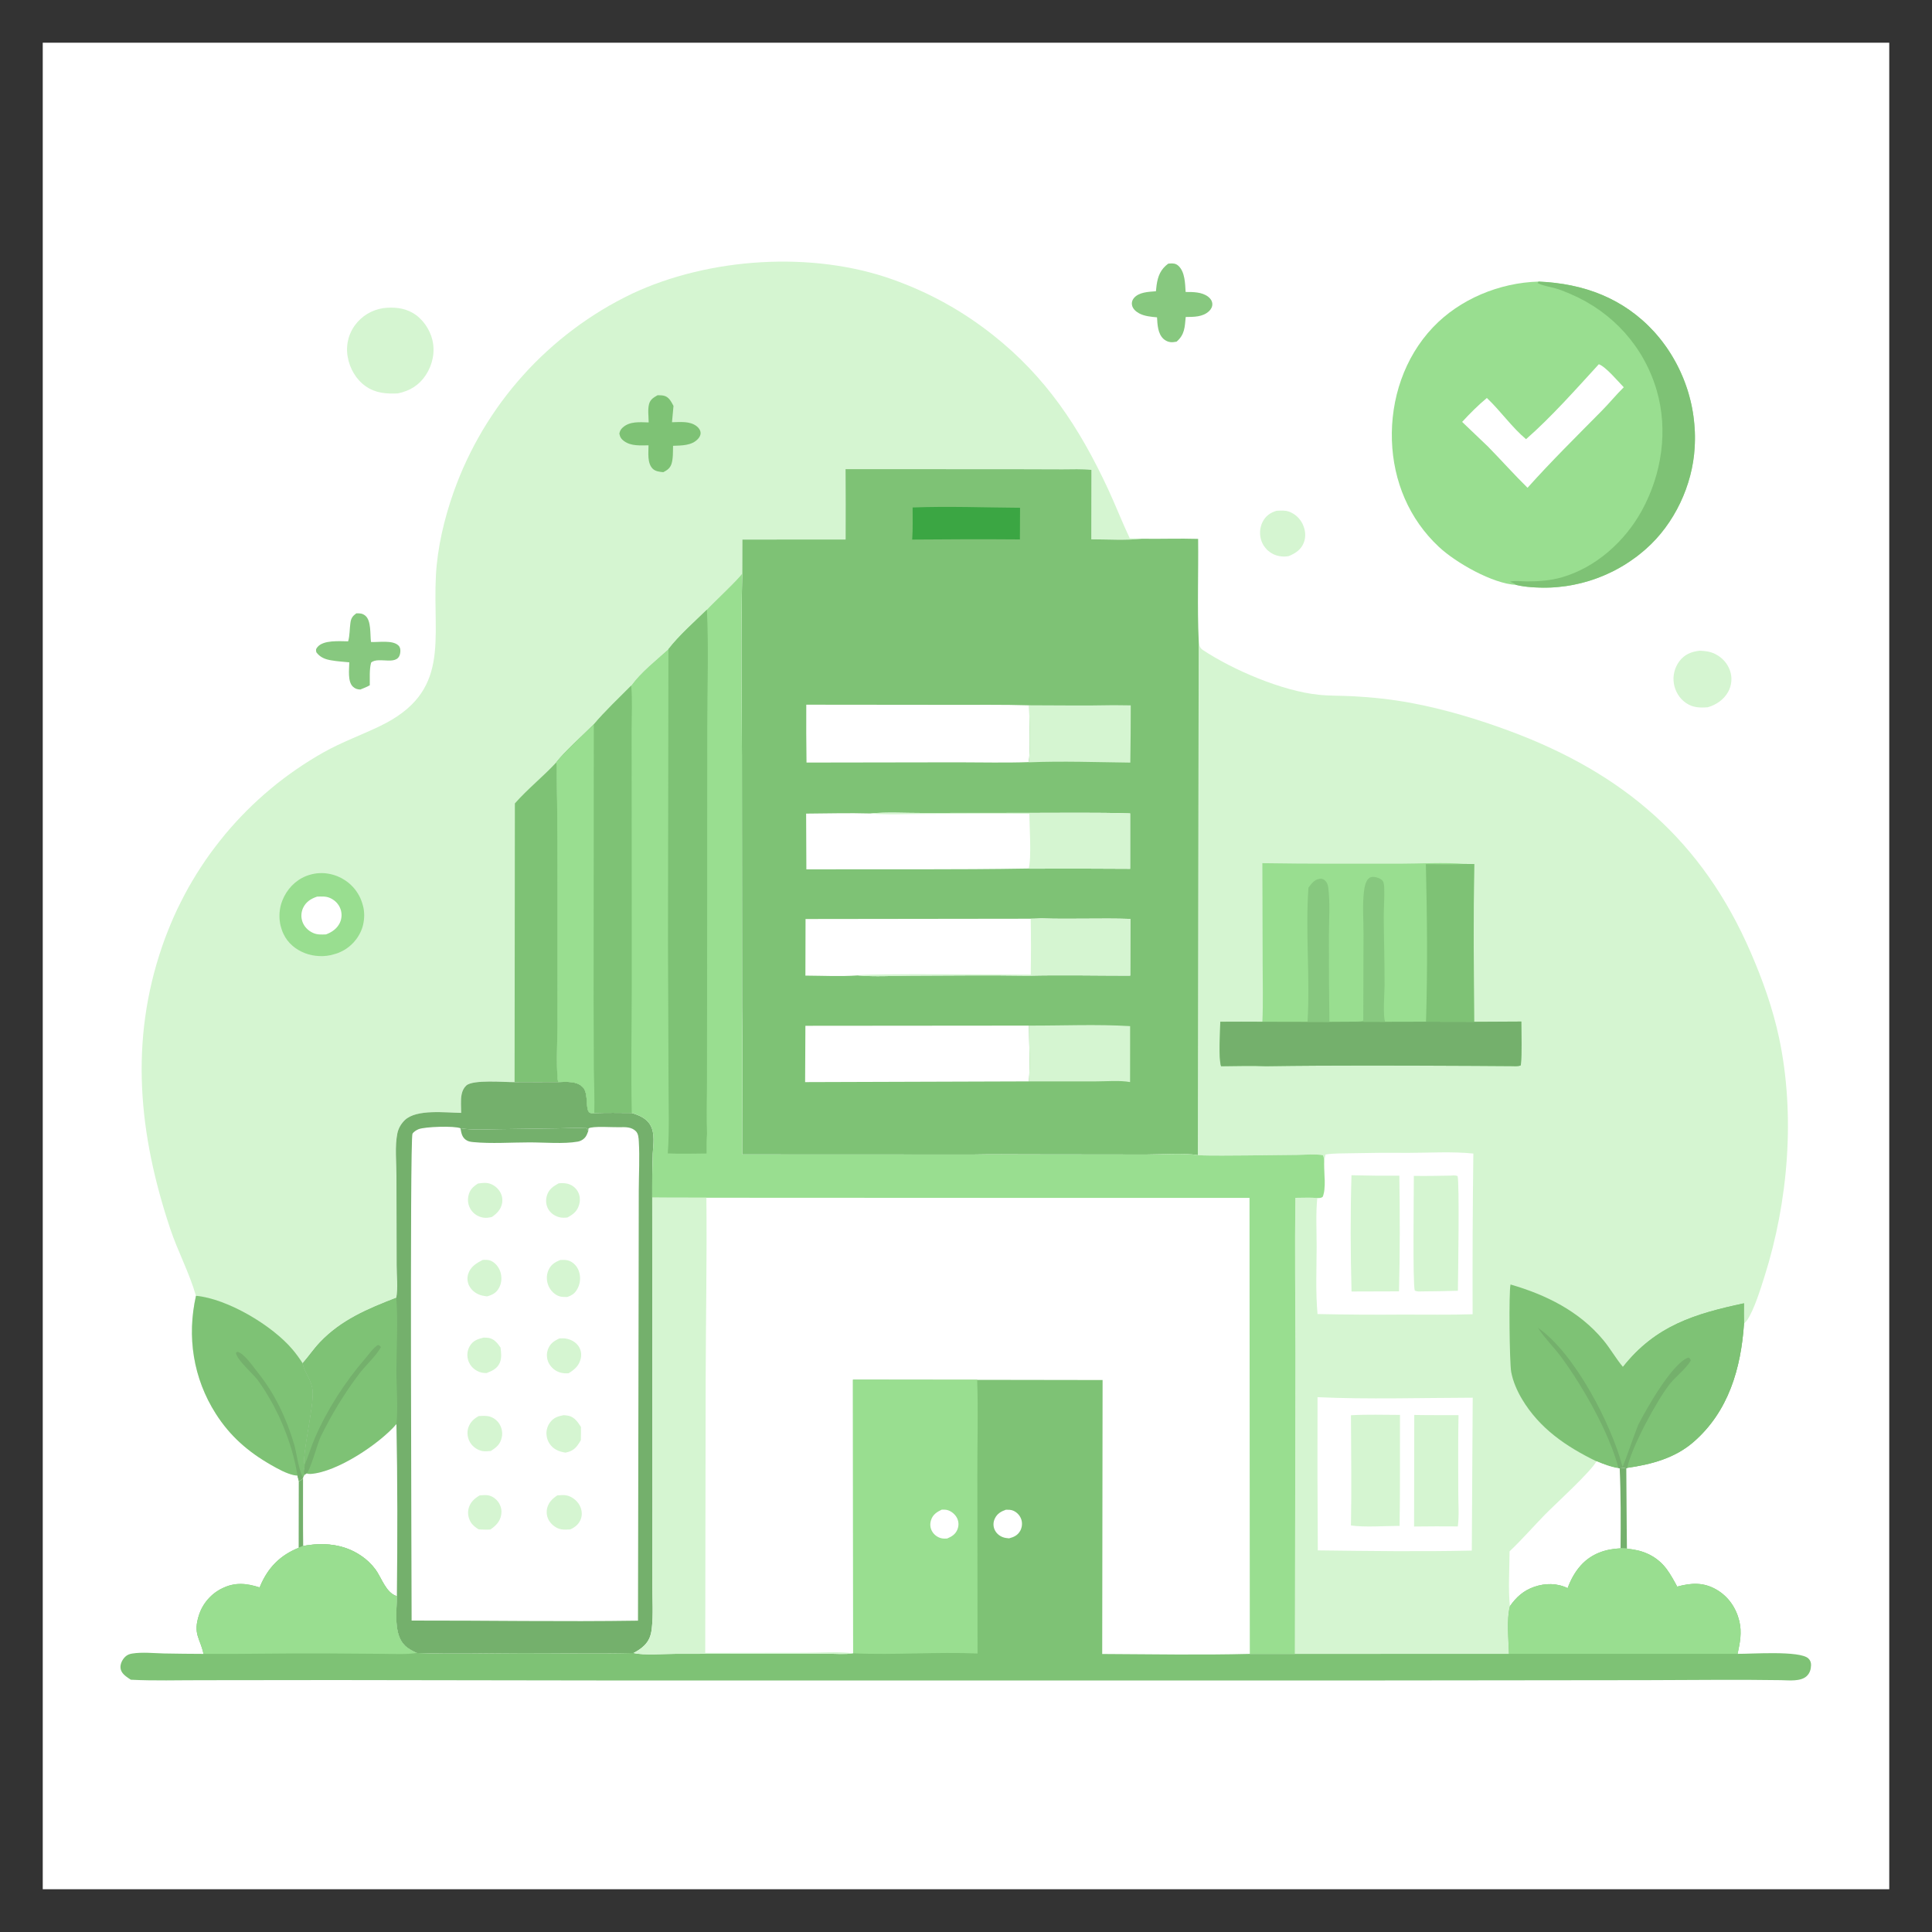 <svg width="40" height="40" viewBox="0 0 40 40" fill="none" xmlns="http://www.w3.org/2000/svg">
<rect x="0" y="0" width="40" height="40" fill="#333333" stroke="none"/>
<g clip-path="url(#clip0_1111_27995)">
<path d="M0.884 0.884H39.115V39.115H0.884V0.884Z" fill="white"/>
<path d="M4.058 26.828C3.92 26.349 3.682 25.911 3.525 25.439C2.874 23.488 2.678 21.565 3.361 19.585C3.379 19.533 3.398 19.48 3.417 19.428C3.436 19.376 3.456 19.324 3.476 19.273C3.497 19.221 3.518 19.169 3.539 19.118C3.561 19.067 3.583 19.016 3.606 18.965C3.628 18.915 3.652 18.864 3.676 18.814C3.7 18.764 3.724 18.714 3.749 18.665C3.774 18.615 3.8 18.566 3.826 18.517C3.852 18.468 3.879 18.419 3.906 18.37C3.933 18.322 3.961 18.274 3.989 18.226C4.017 18.178 4.046 18.131 4.076 18.084C4.105 18.037 4.135 17.99 4.166 17.944C4.196 17.897 4.227 17.851 4.259 17.805C4.29 17.759 4.322 17.714 4.355 17.669C4.387 17.624 4.42 17.579 4.454 17.535C4.488 17.491 4.522 17.447 4.556 17.404C4.591 17.36 4.626 17.317 4.661 17.274C4.697 17.232 4.733 17.189 4.769 17.147C4.806 17.105 4.843 17.064 4.88 17.023C4.918 16.982 4.956 16.941 4.994 16.901C5.032 16.861 5.071 16.821 5.111 16.782C5.15 16.743 5.19 16.704 5.23 16.666C5.27 16.627 5.31 16.589 5.351 16.552C5.392 16.514 5.434 16.477 5.476 16.441C5.518 16.404 5.56 16.368 5.603 16.333C5.645 16.297 5.688 16.262 5.732 16.227C5.775 16.193 5.819 16.159 5.863 16.125C5.908 16.091 5.952 16.058 5.997 16.026C6.042 15.993 6.088 15.961 6.133 15.93C6.179 15.898 6.225 15.867 6.272 15.837C6.318 15.806 6.365 15.776 6.412 15.747C6.459 15.717 6.507 15.688 6.554 15.66C6.602 15.632 6.65 15.604 6.699 15.577C7.075 15.364 7.482 15.219 7.871 15.031C9.342 14.32 8.954 13.259 9.025 11.917C9.055 11.339 9.198 10.737 9.391 10.191C9.411 10.136 9.431 10.08 9.452 10.025C9.473 9.97 9.495 9.915 9.517 9.86C9.54 9.805 9.563 9.751 9.587 9.697C9.61 9.643 9.635 9.589 9.66 9.535C9.685 9.482 9.711 9.429 9.737 9.376C9.764 9.323 9.791 9.27 9.818 9.218C9.846 9.166 9.874 9.114 9.903 9.063C9.932 9.011 9.962 8.96 9.992 8.909C10.022 8.858 10.053 8.808 10.084 8.758C10.116 8.708 10.148 8.658 10.18 8.609C10.213 8.56 10.246 8.511 10.28 8.462C10.314 8.414 10.348 8.366 10.383 8.318C10.418 8.271 10.454 8.224 10.49 8.177C10.527 8.13 10.563 8.084 10.601 8.038C10.638 7.992 10.676 7.947 10.714 7.902C10.752 7.857 10.791 7.813 10.831 7.769C10.87 7.725 10.911 7.681 10.951 7.638C10.992 7.595 11.033 7.553 11.074 7.511C11.116 7.469 11.158 7.428 11.201 7.387C11.243 7.346 11.287 7.305 11.33 7.266C11.374 7.226 11.418 7.186 11.463 7.148C11.507 7.109 11.552 7.071 11.598 7.033C11.643 6.995 11.689 6.958 11.736 6.922C11.782 6.885 11.829 6.849 11.876 6.814C11.924 6.778 11.971 6.743 12.019 6.709C12.068 6.675 12.116 6.641 12.165 6.608C12.214 6.575 12.264 6.543 12.313 6.511C12.363 6.479 12.413 6.448 12.464 6.417C12.514 6.387 12.565 6.357 12.617 6.327C12.668 6.298 12.72 6.269 12.771 6.241C12.823 6.213 12.876 6.186 12.928 6.159C12.981 6.132 13.034 6.106 13.087 6.08C14.683 5.331 16.822 5.191 18.487 5.788C19.247 6.06 19.92 6.432 20.553 6.932C21.656 7.802 22.343 8.845 22.934 10.11C23.093 10.451 23.229 10.803 23.391 11.144C23.475 11.143 23.557 11.148 23.641 11.154C24.029 11.16 24.418 11.145 24.805 11.156C24.813 11.858 24.786 12.569 24.818 13.269C24.835 13.353 24.828 13.406 24.903 13.457C25.53 13.872 26.547 14.307 27.299 14.384C27.527 14.408 27.761 14.402 27.99 14.414C28.396 14.434 28.808 14.478 29.208 14.552C29.909 14.683 30.605 14.891 31.273 15.14C33.614 16.013 35.246 17.405 36.25 19.724C36.493 20.287 36.704 20.878 36.832 21.479C37.174 23.082 37.025 24.875 36.532 26.428C36.449 26.689 36.323 27.101 36.178 27.324C36.158 27.355 36.135 27.378 36.107 27.402C36.044 28.33 35.788 29.224 35.062 29.855C34.675 30.19 34.187 30.319 33.691 30.39L33.67 30.401L33.683 32.061L33.808 32.08C34.092 32.123 34.338 32.258 34.51 32.491C34.592 32.603 34.659 32.726 34.725 32.849C35.015 32.769 35.27 32.755 35.541 32.913C35.785 33.055 35.945 33.291 36.011 33.563C36.067 33.799 36.025 34.009 35.975 34.241C36.254 34.243 37.262 34.168 37.44 34.336C37.481 34.375 37.497 34.419 37.496 34.475C37.493 34.563 37.471 34.64 37.406 34.701C37.28 34.819 37.034 34.789 36.873 34.786C35.949 34.77 35.022 34.785 34.098 34.786L28.676 34.791L13.021 34.792L6.923 34.784L4.179 34.787C3.691 34.786 3.196 34.801 2.709 34.776C2.694 34.768 2.68 34.758 2.666 34.749C2.589 34.697 2.504 34.633 2.495 34.533C2.487 34.449 2.534 34.356 2.594 34.299C2.635 34.261 2.681 34.243 2.736 34.235C2.948 34.201 3.181 34.228 3.396 34.233C3.668 34.238 3.941 34.241 4.213 34.241C4.144 33.912 3.988 33.835 4.122 33.429C4.127 33.415 4.132 33.4 4.138 33.386C4.143 33.372 4.149 33.357 4.155 33.343C4.162 33.329 4.168 33.316 4.175 33.302C4.182 33.288 4.19 33.275 4.197 33.261C4.205 33.248 4.213 33.235 4.221 33.222C4.229 33.209 4.238 33.196 4.247 33.184C4.256 33.171 4.265 33.159 4.275 33.147C4.284 33.135 4.294 33.123 4.304 33.111C4.314 33.1 4.324 33.088 4.335 33.077C4.346 33.066 4.357 33.055 4.368 33.045C4.379 33.034 4.39 33.024 4.402 33.014C4.414 33.004 4.426 32.995 4.438 32.985C4.45 32.976 4.462 32.967 4.475 32.958C4.488 32.949 4.5 32.941 4.513 32.932C4.526 32.924 4.54 32.916 4.553 32.909C4.566 32.901 4.58 32.894 4.594 32.888C4.861 32.753 5.102 32.778 5.375 32.866L5.389 32.833C5.55 32.452 5.802 32.198 6.186 32.044L6.188 30.665L6.158 30.549C6.135 30.548 6.115 30.547 6.093 30.543C5.926 30.507 5.759 30.413 5.612 30.329C5.137 30.057 4.765 29.735 4.469 29.271C4 28.536 3.867 27.673 4.058 26.828Z" fill="white"/>
<path d="M24.818 13.269C24.835 13.353 24.828 13.407 24.903 13.457C25.529 13.872 26.547 14.307 27.299 14.384C27.527 14.408 27.76 14.402 27.99 14.414C28.396 14.434 28.808 14.478 29.208 14.552C29.909 14.683 30.605 14.892 31.273 15.141C33.614 16.014 35.246 17.405 36.249 19.724C36.493 20.287 36.703 20.878 36.832 21.479C37.174 23.083 37.024 24.875 36.532 26.429C36.449 26.689 36.323 27.101 36.178 27.325C36.158 27.355 36.134 27.379 36.107 27.403C36.044 28.331 35.788 29.224 35.061 29.855C34.675 30.191 34.187 30.32 33.691 30.39L33.67 30.401L33.683 32.062L33.551 32.057C33.239 32.07 32.95 32.168 32.734 32.405C32.608 32.544 32.521 32.706 32.455 32.881C32.237 32.775 31.995 32.775 31.766 32.854C31.545 32.929 31.391 33.067 31.261 33.256C31.187 33.547 31.235 33.937 31.241 34.241L26.81 34.242L26.822 28.025C26.82 26.951 26.806 25.875 26.819 24.8C26.969 24.799 27.124 24.791 27.273 24.803C27.319 24.803 27.348 24.807 27.386 24.779C27.459 24.596 27.412 24.297 27.414 24.096C27.415 24.031 27.419 23.976 27.391 23.915C27.22 23.887 27.021 23.909 26.847 23.91L25.805 23.922L25.318 23.924C25.145 23.924 24.972 23.927 24.8 23.916L24.818 13.269Z" fill="#D5F5D1"/>
<path d="M31.274 26.594C32.009 26.807 32.695 27.145 33.194 27.744C33.341 27.921 33.454 28.126 33.602 28.301C34.278 27.445 35.088 27.202 36.107 26.984C36.105 27.123 36.105 27.263 36.108 27.403C36.045 28.331 35.788 29.224 35.062 29.855C34.675 30.191 34.187 30.32 33.691 30.39L33.67 30.401L33.62 30.394L33.534 30.401L33.51 30.399C33.35 30.374 33.203 30.316 33.053 30.255C32.427 29.951 31.873 29.575 31.509 28.963C31.408 28.792 31.325 28.602 31.288 28.407C31.252 28.213 31.237 26.738 31.274 26.594Z" fill="#7EC275"/>
<path d="M33.601 28.301C34.278 27.445 35.088 27.201 36.107 26.983C36.105 27.123 36.105 27.263 36.108 27.402C36.045 28.33 35.788 29.224 35.062 29.855C34.675 30.191 34.187 30.319 33.691 30.39C33.771 29.979 34.308 28.984 34.574 28.651C34.705 28.488 34.898 28.349 35.005 28.171C34.992 28.129 35 28.134 34.96 28.106C34.953 28.108 34.947 28.109 34.94 28.112C34.607 28.251 34.088 29.166 33.918 29.499C33.891 29.524 33.875 29.54 33.859 29.574C33.855 29.583 33.851 29.592 33.847 29.602C33.818 29.478 33.821 29.349 33.816 29.223C33.802 28.893 33.758 28.595 33.601 28.301Z" fill="#7EC275"/>
<path d="M31.84 27.49C32.601 28.012 33.365 29.492 33.594 30.374C33.709 30.086 33.803 29.788 33.918 29.499C34.088 29.166 34.607 28.251 34.94 28.112C34.946 28.109 34.953 28.108 34.96 28.106C35 28.134 34.992 28.129 35.005 28.171C34.898 28.349 34.705 28.488 34.574 28.651C34.307 28.984 33.77 29.979 33.691 30.39L33.67 30.401L33.619 30.393L33.533 30.401L33.51 30.398C33.318 29.665 32.78 28.719 32.327 28.101C32.178 27.898 31.994 27.722 31.855 27.512L31.84 27.49Z" fill="#74B06C"/>
<path d="M27.414 24.097C27.42 24.03 27.427 23.968 27.444 23.903C27.611 23.875 27.791 23.882 27.961 23.877C28.351 23.868 28.742 23.865 29.132 23.869C29.581 23.869 30.058 23.837 30.504 23.883C30.49 24.992 30.485 26.101 30.489 27.21C30.008 27.225 29.525 27.216 29.043 27.217C28.455 27.222 27.866 27.218 27.278 27.206C27.237 26.747 27.258 26.276 27.26 25.816C27.26 25.484 27.24 25.133 27.273 24.803C27.319 24.803 27.348 24.807 27.386 24.779C27.459 24.597 27.412 24.297 27.414 24.097Z" fill="white"/>
<path d="M27.981 24.332C28.311 24.341 28.642 24.344 28.972 24.341C28.984 25.137 28.985 25.939 28.965 26.736L27.982 26.739C27.96 25.94 27.957 25.132 27.981 24.332Z" fill="#D5F5D1"/>
<path d="M30.029 24.34C30.081 24.336 30.126 24.33 30.177 24.348C30.219 24.451 30.188 26.449 30.184 26.724C29.936 26.731 29.688 26.736 29.441 26.737C29.387 26.739 29.343 26.743 29.292 26.721C29.245 26.588 29.274 24.645 29.272 24.345C29.524 24.35 29.777 24.343 30.029 24.34Z" fill="#D5F5D1"/>
<path d="M33.053 30.254C33.202 30.316 33.349 30.374 33.51 30.398L33.533 30.401L33.619 30.394L33.67 30.401L33.683 32.062L33.551 32.057C33.239 32.07 32.95 32.168 32.734 32.405C32.608 32.544 32.521 32.706 32.456 32.881C32.237 32.775 31.995 32.775 31.766 32.854C31.545 32.93 31.391 33.067 31.261 33.256C31.223 32.887 31.253 32.491 31.254 32.119C31.511 31.876 31.741 31.61 31.988 31.357C32.191 31.15 32.943 30.466 33.053 30.254Z" fill="white"/>
<path d="M33.62 30.394L33.67 30.401L33.683 32.062L33.552 32.057C33.556 31.505 33.559 30.952 33.534 30.401L33.62 30.394Z" fill="#74B06C"/>
<path d="M26.136 17.871C27.083 17.886 28.032 17.882 28.979 17.882C29.425 17.882 29.881 17.85 30.325 17.887L30.523 17.889C30.503 18.976 30.513 20.068 30.52 21.155L31.497 21.15C31.498 21.449 31.514 21.759 31.487 22.056C31.431 22.084 31.347 22.073 31.285 22.073L30.519 22.068C29.083 22.062 27.643 22.054 26.207 22.075C25.9 22.061 25.588 22.074 25.28 22.075C25.224 21.879 25.263 21.374 25.265 21.154C25.555 21.152 25.846 21.152 26.136 21.154C26.154 20.758 26.142 20.358 26.142 19.962L26.136 17.871Z" fill="#99DE90"/>
<path d="M30.52 21.155L31.497 21.15C31.498 21.449 31.514 21.759 31.487 22.056C31.431 22.084 31.347 22.073 31.285 22.073L30.519 22.068C29.083 22.062 27.643 22.054 26.207 22.075C25.9 22.061 25.588 22.074 25.28 22.075C25.224 21.879 25.263 21.374 25.265 21.154C25.555 21.152 25.846 21.152 26.136 21.154L27.071 21.156L27.524 21.156L28.043 21.153L28.678 21.155L29.524 21.153L30.52 21.155Z" fill="#74B06C"/>
<path d="M30.325 17.887L30.523 17.889C30.503 18.976 30.513 20.068 30.521 21.155L29.524 21.153C29.558 20.071 29.547 18.973 29.521 17.891C29.789 17.892 30.058 17.901 30.325 17.887Z" fill="#7EC275"/>
<path d="M27.09 18.378C27.153 18.293 27.216 18.205 27.33 18.194C27.375 18.189 27.413 18.207 27.443 18.24C27.481 18.282 27.494 18.328 27.501 18.384C27.54 18.698 27.515 19.037 27.514 19.353C27.512 19.954 27.515 20.555 27.524 21.156L27.071 21.155C27.127 20.233 27.024 19.3 27.09 18.378Z" fill="#87C87F"/>
<path d="M28.042 21.153C28.092 21.149 28.185 21.153 28.225 21.128L28.23 19.338C28.231 19.051 28.205 18.732 28.24 18.449C28.249 18.373 28.273 18.252 28.329 18.195C28.365 18.159 28.399 18.152 28.449 18.156C28.504 18.16 28.597 18.192 28.629 18.24C28.657 18.282 28.658 18.358 28.659 18.406C28.666 18.602 28.648 18.799 28.649 18.995C28.652 19.465 28.668 19.934 28.666 20.404C28.665 20.556 28.628 21.039 28.678 21.155L28.042 21.153Z" fill="#87C87F"/>
<path d="M27.278 28.927C28.321 28.975 29.441 28.94 30.491 28.938L30.472 32.103C29.411 32.127 28.345 32.112 27.284 32.099C27.276 31.042 27.274 29.984 27.278 28.927Z" fill="white"/>
<path d="M27.97 29.301C28.305 29.282 28.648 29.293 28.985 29.294C28.982 30.06 28.99 30.827 28.977 31.592C28.676 31.592 28.257 31.625 27.97 31.583C27.985 30.823 27.972 30.061 27.97 29.301Z" fill="#D5F5D1"/>
<path d="M29.281 29.295C29.586 29.301 29.892 29.298 30.197 29.299C30.186 29.828 30.192 30.358 30.192 30.886C30.192 31.119 30.212 31.373 30.183 31.603C29.881 31.6 29.579 31.601 29.277 31.605L29.281 29.295Z" fill="#D5F5D1"/>
<path d="M4.057 26.828C3.919 26.349 3.682 25.911 3.524 25.439C2.873 23.488 2.677 21.565 3.36 19.585C3.379 19.533 3.397 19.48 3.416 19.428C3.436 19.376 3.455 19.324 3.476 19.273C3.496 19.221 3.517 19.169 3.539 19.118C3.56 19.067 3.583 19.016 3.605 18.965C3.628 18.915 3.651 18.864 3.675 18.814C3.699 18.764 3.724 18.714 3.749 18.665C3.774 18.615 3.799 18.566 3.825 18.517C3.851 18.468 3.878 18.419 3.905 18.37C3.933 18.322 3.96 18.274 3.989 18.226C4.017 18.178 4.046 18.131 4.075 18.084C4.105 18.037 4.135 17.99 4.165 17.944C4.196 17.897 4.227 17.851 4.258 17.805C4.29 17.759 4.322 17.714 4.354 17.669C4.387 17.624 4.42 17.579 4.454 17.535C4.487 17.491 4.521 17.447 4.556 17.404C4.59 17.36 4.625 17.317 4.661 17.274C4.697 17.232 4.733 17.189 4.769 17.147C4.806 17.105 4.843 17.064 4.88 17.023C4.917 16.982 4.955 16.941 4.994 16.901C5.032 16.861 5.071 16.821 5.11 16.782C5.149 16.743 5.189 16.704 5.229 16.666C5.269 16.627 5.31 16.589 5.351 16.552C5.392 16.514 5.434 16.477 5.475 16.441C5.517 16.404 5.56 16.368 5.602 16.333C5.645 16.297 5.688 16.262 5.731 16.227C5.775 16.193 5.819 16.159 5.863 16.125C5.907 16.091 5.952 16.058 5.997 16.026C6.042 15.993 6.087 15.961 6.133 15.93C6.179 15.898 6.225 15.867 6.271 15.837C6.318 15.806 6.364 15.776 6.412 15.747C6.459 15.717 6.506 15.688 6.554 15.66C6.602 15.632 6.65 15.604 6.698 15.577C7.075 15.364 7.482 15.219 7.871 15.031C9.341 14.32 8.954 13.259 9.025 11.917C9.055 11.339 9.198 10.737 9.391 10.191C9.41 10.136 9.431 10.08 9.452 10.025C9.473 9.97 9.495 9.915 9.517 9.86C9.539 9.805 9.563 9.751 9.586 9.697C9.61 9.643 9.635 9.589 9.66 9.535C9.685 9.482 9.71 9.429 9.737 9.376C9.763 9.323 9.79 9.27 9.818 9.218C9.846 9.166 9.874 9.114 9.903 9.063C9.932 9.011 9.961 8.96 9.991 8.909C10.022 8.858 10.053 8.808 10.084 8.758C10.115 8.708 10.147 8.658 10.18 8.609C10.213 8.56 10.246 8.511 10.28 8.462C10.314 8.414 10.348 8.366 10.383 8.318C10.418 8.271 10.454 8.224 10.49 8.177C10.526 8.13 10.563 8.084 10.6 8.038C10.637 7.992 10.675 7.947 10.714 7.902C10.752 7.857 10.791 7.813 10.831 7.769C10.87 7.725 10.91 7.681 10.951 7.638C10.991 7.595 11.032 7.553 11.074 7.511C11.116 7.469 11.158 7.428 11.2 7.387C11.243 7.346 11.286 7.305 11.33 7.266C11.373 7.226 11.418 7.186 11.462 7.148C11.507 7.109 11.552 7.071 11.597 7.033C11.643 6.995 11.689 6.958 11.735 6.922C11.782 6.885 11.829 6.849 11.876 6.814C11.923 6.778 11.971 6.743 12.019 6.709C12.067 6.675 12.116 6.641 12.165 6.608C12.214 6.575 12.263 6.543 12.313 6.511C12.363 6.479 12.413 6.448 12.463 6.417C12.514 6.387 12.565 6.357 12.616 6.327C12.668 6.298 12.719 6.269 12.771 6.241C12.823 6.213 12.875 6.186 12.928 6.159C12.981 6.132 13.034 6.106 13.087 6.08C14.682 5.331 16.821 5.191 18.486 5.788C19.246 6.06 19.919 6.432 20.553 6.932C21.655 7.802 22.343 8.845 22.934 10.11C23.093 10.451 23.229 10.803 23.39 11.144C23.474 11.143 23.557 11.148 23.641 11.154C23.302 11.191 22.936 11.166 22.593 11.166L22.596 9.729C22.4 9.706 22.195 9.717 21.997 9.717L20.97 9.714L17.506 9.713C17.509 10.199 17.509 10.684 17.506 11.17L15.369 11.171L15.367 11.87C15.298 11.984 14.777 12.469 14.636 12.621C14.37 12.881 14.067 13.145 13.839 13.439C13.584 13.672 13.27 13.915 13.068 14.194C12.809 14.457 12.532 14.715 12.295 14.997C12.082 15.209 11.683 15.567 11.518 15.783C11.55 15.854 11.54 20.753 11.54 21.272C11.541 21.468 11.512 22.279 11.559 22.402L10.654 22.405C10.45 22.405 9.786 22.347 9.651 22.475C9.55 22.572 9.542 22.721 9.544 22.851C9.545 22.914 9.546 22.977 9.548 23.041C9.229 23.038 8.625 22.957 8.381 23.191C8.303 23.265 8.249 23.358 8.227 23.464C8.172 23.735 8.207 24.064 8.207 24.343L8.211 26.194C8.212 26.405 8.242 26.665 8.203 26.87C7.618 27.096 7.065 27.326 6.624 27.792C6.494 27.928 6.39 28.085 6.266 28.225C6.267 28.232 6.269 28.24 6.271 28.247C6.323 28.446 6.454 28.571 6.475 28.799C6.504 29.116 6.244 30.163 6.309 30.328C6.308 30.404 6.276 30.467 6.304 30.537L6.278 30.587L6.274 30.603C6.245 30.636 6.231 30.653 6.188 30.665L6.157 30.549C6.135 30.548 6.115 30.547 6.093 30.543C5.926 30.507 5.758 30.413 5.612 30.329C5.136 30.057 4.764 29.735 4.468 29.271C4 28.536 3.866 27.673 4.057 26.828Z" fill="#D5F5D1"/>
<path d="M4.058 26.828C4.712 26.889 5.643 27.445 6.061 27.945C6.135 28.033 6.204 28.129 6.266 28.225C6.268 28.233 6.27 28.24 6.271 28.248C6.324 28.446 6.454 28.571 6.475 28.799C6.504 29.116 6.244 30.163 6.309 30.328C6.309 30.405 6.276 30.467 6.304 30.538L6.278 30.587L6.274 30.603C6.245 30.636 6.231 30.654 6.188 30.666L6.158 30.549C6.135 30.549 6.115 30.547 6.093 30.543C5.926 30.508 5.759 30.413 5.612 30.33C5.137 30.058 4.765 29.735 4.469 29.271C4 28.536 3.867 27.673 4.058 26.828Z" fill="#7EC275"/>
<path d="M6.158 30.55L6.152 30.513C6.065 29.985 5.851 29.412 5.58 28.951C5.502 28.819 5.42 28.683 5.327 28.562C5.225 28.431 4.91 28.16 4.884 28.011L4.912 27.988C5.044 28.002 5.256 28.315 5.342 28.422C5.695 28.861 5.934 29.375 6.093 29.913C6.132 30.045 6.2 30.517 6.278 30.588L6.274 30.603C6.245 30.637 6.231 30.654 6.188 30.666L6.158 30.55Z" fill="#74B06C"/>
<path d="M11.519 15.783C11.55 15.854 11.54 20.753 11.541 21.272C11.541 21.468 11.512 22.279 11.559 22.402L10.654 22.405L10.66 16.634C10.924 16.333 11.246 16.079 11.519 15.783Z" fill="#7EC275"/>
<path d="M6.313 19.734C6.119 19.659 5.953 19.521 5.866 19.329C5.86 19.315 5.854 19.302 5.848 19.288C5.843 19.274 5.838 19.26 5.833 19.246C5.828 19.232 5.824 19.218 5.82 19.204C5.815 19.19 5.812 19.175 5.808 19.161C5.805 19.147 5.802 19.132 5.799 19.118C5.797 19.103 5.795 19.088 5.793 19.074C5.791 19.059 5.789 19.044 5.788 19.03C5.787 19.015 5.786 19 5.786 18.985C5.786 18.971 5.786 18.956 5.786 18.941C5.786 18.926 5.787 18.911 5.788 18.897C5.789 18.882 5.791 18.867 5.793 18.853C5.794 18.838 5.797 18.823 5.799 18.809C5.802 18.794 5.805 18.78 5.808 18.765C5.812 18.751 5.815 18.737 5.819 18.722C5.823 18.708 5.828 18.694 5.833 18.68C5.837 18.666 5.842 18.652 5.848 18.639C5.938 18.414 6.111 18.228 6.337 18.138C6.35 18.133 6.364 18.128 6.378 18.123C6.392 18.118 6.406 18.114 6.42 18.11C6.434 18.106 6.448 18.102 6.462 18.099C6.476 18.095 6.491 18.093 6.505 18.09C6.52 18.087 6.534 18.085 6.548 18.083C6.563 18.082 6.578 18.08 6.592 18.079C6.607 18.078 6.621 18.077 6.636 18.077C6.651 18.077 6.665 18.077 6.68 18.077C6.695 18.077 6.709 18.078 6.724 18.079C6.738 18.08 6.753 18.082 6.767 18.084C6.782 18.086 6.796 18.088 6.811 18.091C6.825 18.093 6.839 18.096 6.854 18.1C6.868 18.103 6.882 18.107 6.896 18.111C6.91 18.115 6.924 18.119 6.938 18.124C6.952 18.129 6.966 18.134 6.979 18.139C6.993 18.145 7.006 18.151 7.019 18.157C7.033 18.163 7.047 18.169 7.06 18.176C7.073 18.183 7.086 18.19 7.099 18.198C7.112 18.205 7.125 18.213 7.137 18.221C7.15 18.229 7.162 18.237 7.174 18.246C7.187 18.255 7.198 18.264 7.21 18.273C7.222 18.282 7.233 18.292 7.244 18.302C7.256 18.312 7.266 18.322 7.277 18.333C7.288 18.343 7.298 18.354 7.308 18.365C7.318 18.376 7.328 18.387 7.338 18.399C7.347 18.41 7.356 18.422 7.365 18.434C7.374 18.446 7.383 18.458 7.391 18.471C7.399 18.483 7.407 18.496 7.415 18.509C7.423 18.521 7.43 18.534 7.437 18.548C7.444 18.561 7.45 18.574 7.457 18.588C7.463 18.601 7.469 18.615 7.475 18.629C7.48 18.643 7.485 18.657 7.49 18.671C7.495 18.684 7.499 18.697 7.503 18.71C7.507 18.723 7.511 18.736 7.514 18.749C7.518 18.762 7.521 18.775 7.524 18.789C7.526 18.802 7.529 18.816 7.531 18.829C7.533 18.843 7.535 18.856 7.536 18.87C7.537 18.883 7.538 18.897 7.539 18.91C7.54 18.924 7.54 18.938 7.54 18.951C7.54 18.965 7.54 18.979 7.539 18.992C7.539 19.006 7.538 19.019 7.536 19.033C7.535 19.046 7.533 19.06 7.531 19.073C7.529 19.087 7.527 19.1 7.524 19.114C7.522 19.127 7.519 19.14 7.516 19.154C7.512 19.167 7.509 19.18 7.505 19.193C7.501 19.206 7.496 19.219 7.492 19.232C7.487 19.245 7.482 19.257 7.477 19.27C7.472 19.283 7.466 19.295 7.46 19.307C7.454 19.32 7.448 19.332 7.441 19.344C7.434 19.356 7.427 19.368 7.42 19.38C7.413 19.392 7.405 19.404 7.398 19.415C7.39 19.427 7.382 19.438 7.373 19.449C7.365 19.46 7.356 19.471 7.347 19.481C7.338 19.492 7.329 19.502 7.32 19.513C7.31 19.523 7.301 19.533 7.291 19.542C7.281 19.552 7.271 19.562 7.26 19.571C7.25 19.58 7.24 19.589 7.229 19.598C7.218 19.606 7.207 19.615 7.196 19.623C7.185 19.631 7.173 19.639 7.162 19.647C7.15 19.654 7.138 19.662 7.126 19.669C7.114 19.676 7.102 19.683 7.09 19.689C7.078 19.695 7.065 19.702 7.053 19.707C7.04 19.713 7.027 19.719 7.015 19.724C7.002 19.729 6.989 19.734 6.976 19.739C6.955 19.746 6.935 19.752 6.914 19.757C6.727 19.817 6.495 19.805 6.313 19.734Z" fill="#99DE90"/>
<path d="M6.563 18.564C6.653 18.561 6.741 18.553 6.827 18.589C6.928 18.632 7.012 18.714 7.049 18.819C7.053 18.831 7.057 18.842 7.06 18.854C7.063 18.866 7.065 18.879 7.067 18.891C7.069 18.903 7.07 18.916 7.071 18.928C7.071 18.94 7.071 18.953 7.071 18.965C7.07 18.977 7.069 18.99 7.067 19.002C7.065 19.014 7.063 19.026 7.06 19.039C7.057 19.051 7.053 19.062 7.049 19.074C7.045 19.086 7.04 19.097 7.035 19.108C6.977 19.228 6.869 19.302 6.749 19.346C6.653 19.349 6.568 19.355 6.479 19.314C6.378 19.268 6.296 19.185 6.26 19.079C6.256 19.067 6.253 19.055 6.25 19.043C6.247 19.031 6.245 19.019 6.243 19.006C6.242 18.994 6.241 18.982 6.24 18.969C6.24 18.957 6.24 18.945 6.241 18.932C6.242 18.92 6.243 18.907 6.245 18.895C6.247 18.883 6.25 18.871 6.253 18.859C6.256 18.847 6.26 18.835 6.264 18.823C6.269 18.812 6.274 18.8 6.279 18.789C6.339 18.668 6.439 18.607 6.563 18.564Z" fill="white"/>
<path d="M13.614 8.183C13.656 8.184 13.701 8.183 13.742 8.192C13.85 8.216 13.896 8.316 13.944 8.404L13.913 8.742C14.081 8.739 14.28 8.714 14.422 8.823C14.466 8.857 14.502 8.905 14.505 8.962C14.508 9.009 14.481 9.055 14.45 9.088C14.321 9.228 14.11 9.223 13.935 9.23C13.931 9.349 13.939 9.492 13.902 9.606C13.872 9.695 13.813 9.735 13.733 9.776C13.658 9.769 13.567 9.76 13.511 9.702C13.397 9.584 13.427 9.372 13.427 9.22C13.257 9.221 13.068 9.239 12.922 9.134C12.864 9.092 12.835 9.048 12.823 8.977C12.834 8.925 12.85 8.891 12.889 8.855C13.036 8.718 13.245 8.741 13.43 8.746C13.43 8.624 13.407 8.485 13.438 8.366C13.464 8.269 13.532 8.23 13.614 8.183Z" fill="#7EC275"/>
<path d="M17.506 9.713L20.971 9.714L21.998 9.717C22.195 9.717 22.401 9.706 22.597 9.729L22.594 11.166C22.936 11.166 23.302 11.191 23.641 11.154C24.029 11.16 24.418 11.145 24.806 11.157C24.814 11.858 24.786 12.569 24.818 13.269L24.8 23.916C24.512 23.867 24.036 23.903 23.728 23.903L21.324 23.9C20.932 23.9 20.54 23.894 20.148 23.903L15.367 23.901C15.365 22.889 15.379 21.875 15.365 20.863L15.361 15.631C15.357 14.379 15.338 13.122 15.368 11.87L15.37 11.171L17.507 11.17C17.509 10.684 17.509 10.199 17.506 9.713Z" fill="#7EC275"/>
<path d="M21.557 19.014C22.172 19.034 22.788 19.005 23.402 19.025L23.4 20.2C22.691 20.2 21.978 20.184 21.269 20.201C20.463 20.188 19.655 20.199 18.849 20.201C18.493 20.201 18.118 20.227 17.764 20.195C17.406 20.22 17.034 20.201 16.675 20.199L16.678 19.027L21.34 19.021C21.412 19.021 21.485 19.017 21.557 19.014Z" fill="white"/>
<path d="M21.557 19.014C22.172 19.034 22.788 19.005 23.402 19.025L23.4 20.2C22.691 20.2 21.978 20.184 21.269 20.201C20.463 20.188 19.655 20.199 18.849 20.201C18.493 20.201 18.118 20.227 17.764 20.195C17.868 20.149 20.942 20.18 21.34 20.18C21.347 19.794 21.347 19.408 21.34 19.021C21.412 19.021 21.485 19.017 21.557 19.014Z" fill="#D5F5D1"/>
<path d="M21.274 16.83C21.981 16.831 22.692 16.818 23.398 16.841L23.398 17.988C22.702 17.983 22.006 17.982 21.31 17.985L21.297 17.982C19.764 18.008 18.228 17.994 16.695 17.999L16.69 16.845C17.132 16.842 17.576 16.829 18.018 16.842C18.367 16.809 18.741 16.833 19.092 16.832L21.274 16.83Z" fill="white"/>
<path d="M21.274 16.83C21.981 16.831 22.692 16.818 23.398 16.841L23.398 17.988C22.702 17.983 22.006 17.982 21.31 17.985L21.297 17.982C21.359 17.778 21.314 17.098 21.311 16.85C20.574 16.84 19.836 16.85 19.098 16.852C18.744 16.852 18.37 16.875 18.018 16.842C18.367 16.809 18.741 16.833 19.092 16.832L21.274 16.83Z" fill="#D5F5D1"/>
<path d="M16.693 14.59L19.679 14.593C20.222 14.595 20.765 14.586 21.308 14.603C21.308 14.82 21.344 15.622 21.294 15.779C20.809 15.796 20.32 15.783 19.834 15.783L16.698 15.788C16.692 15.388 16.691 14.989 16.693 14.59Z" fill="white"/>
<path d="M16.675 21.238L21.304 21.234C21.306 21.614 21.33 22.01 21.303 22.389L16.669 22.404L16.675 21.238Z" fill="white"/>
<path d="M23.056 14.6L23.411 14.604C23.411 14.999 23.408 15.394 23.402 15.789C22.706 15.781 21.999 15.754 21.304 15.783L21.294 15.779C21.343 15.622 21.308 14.819 21.307 14.602C21.89 14.603 22.474 14.612 23.056 14.6Z" fill="#D5F5D1"/>
<path d="M21.304 21.234C21.997 21.236 22.706 21.203 23.398 21.245L23.397 22.403C23.177 22.364 22.913 22.389 22.689 22.389L21.303 22.389C21.33 22.01 21.306 21.614 21.304 21.234Z" fill="#D5F5D1"/>
<path d="M18.895 10.507C19.631 10.478 20.381 10.508 21.119 10.513L21.116 11.168C20.373 11.162 19.63 11.164 18.886 11.171C18.902 10.953 18.893 10.726 18.895 10.507Z" fill="#3BA643"/>
<path d="M11.559 22.403C11.727 22.4 11.933 22.376 12.065 22.506C12.208 22.647 12.092 23.039 12.242 23.046C12.262 23.047 12.284 23.046 12.304 23.046C12.563 23.037 12.822 23.041 13.081 23.043C13.235 23.091 13.392 23.154 13.472 23.306C13.561 23.474 13.526 23.703 13.514 23.886C13.504 24.189 13.501 24.493 13.503 24.796L13.508 31.08L13.506 32.81C13.506 33.108 13.528 33.425 13.494 33.72C13.478 33.862 13.439 33.972 13.334 34.074C13.269 34.137 13.196 34.181 13.116 34.224C12.353 34.241 11.584 34.225 10.82 34.226C10.091 34.228 9.355 34.248 8.627 34.223C8.543 34.182 8.455 34.139 8.386 34.073C8.14 33.838 8.215 33.361 8.217 33.048C7.992 32.985 7.897 32.663 7.772 32.492C7.73 32.436 7.683 32.384 7.633 32.336C7.582 32.288 7.527 32.245 7.469 32.206C7.113 31.965 6.69 31.932 6.277 32.008L6.186 32.045L6.188 30.666C6.231 30.654 6.245 30.637 6.274 30.603L6.278 30.588L6.304 30.538C6.276 30.467 6.309 30.405 6.309 30.329C6.244 30.164 6.504 29.116 6.475 28.8C6.454 28.571 6.324 28.447 6.272 28.248C6.27 28.241 6.268 28.233 6.266 28.226C6.39 28.086 6.494 27.929 6.624 27.793C7.066 27.327 7.618 27.097 8.204 26.87C8.243 26.666 8.212 26.406 8.212 26.195L8.208 24.344C8.208 24.064 8.172 23.736 8.227 23.465C8.249 23.359 8.304 23.266 8.381 23.191C8.625 22.957 9.23 23.038 9.548 23.041C9.546 22.978 9.545 22.915 9.544 22.852C9.542 22.721 9.55 22.572 9.652 22.476C9.787 22.347 10.45 22.406 10.654 22.405L11.559 22.403Z" fill="#74B06C"/>
<path d="M8.204 26.87C8.244 27.319 8.208 27.91 8.207 28.375C8.207 28.737 8.244 29.126 8.208 29.485C7.855 29.893 6.98 30.478 6.433 30.516C6.401 30.518 6.378 30.514 6.347 30.507L6.304 30.538C6.276 30.467 6.308 30.405 6.309 30.328C6.244 30.163 6.504 29.116 6.475 28.799C6.454 28.571 6.324 28.446 6.271 28.248C6.269 28.24 6.268 28.233 6.266 28.225C6.39 28.085 6.494 27.929 6.624 27.792C7.065 27.326 7.618 27.097 8.204 26.87Z" fill="#7EC275"/>
<path d="M6.309 30.328C6.386 30.14 6.444 29.945 6.525 29.758C6.775 29.184 7.144 28.61 7.554 28.136C7.632 28.046 7.724 27.906 7.826 27.845C7.863 27.86 7.865 27.861 7.887 27.891C7.776 28.086 7.579 28.258 7.44 28.439C7.134 28.841 6.861 29.291 6.639 29.746C6.575 29.88 6.422 30.45 6.348 30.507L6.304 30.538C6.276 30.467 6.309 30.405 6.309 30.328Z" fill="#74B06C"/>
<path d="M8.208 29.484C8.231 30.669 8.23 31.862 8.217 33.047C7.992 32.985 7.897 32.662 7.772 32.492C7.73 32.436 7.683 32.384 7.633 32.336C7.582 32.288 7.527 32.244 7.469 32.206C7.113 31.965 6.69 31.931 6.277 32.008L6.186 32.044L6.188 30.665C6.231 30.653 6.245 30.636 6.274 30.603L6.278 30.587L6.304 30.537L6.348 30.507C6.378 30.514 6.401 30.518 6.433 30.516C6.98 30.478 7.855 29.893 8.208 29.484Z" fill="white"/>
<path d="M6.188 30.666C6.231 30.654 6.245 30.637 6.274 30.603C6.275 31.071 6.271 31.54 6.277 32.008L6.186 32.044L6.188 30.666Z" fill="#74B06C"/>
<path d="M8.522 33.552C8.522 32.814 8.481 23.582 8.54 23.473C8.564 23.431 8.625 23.395 8.668 23.378C8.801 23.326 9.412 23.306 9.534 23.36C9.783 23.4 10.048 23.382 10.299 23.379L11.517 23.362C11.725 23.359 11.939 23.346 12.146 23.358L12.18 23.417L12.184 23.363C12.269 23.309 12.693 23.342 12.826 23.338C12.945 23.334 13.074 23.33 13.164 23.42C13.218 23.474 13.222 23.562 13.226 23.635C13.246 23.967 13.226 24.313 13.225 24.647L13.222 26.678L13.209 33.554C11.647 33.578 10.084 33.549 8.522 33.552Z" fill="white"/>
<path d="M9.534 23.36C9.783 23.4 10.048 23.382 10.299 23.379L11.517 23.362C11.725 23.359 11.939 23.346 12.146 23.358L12.179 23.417C12.165 23.455 12.151 23.495 12.129 23.529C12.092 23.585 12.028 23.624 11.962 23.636C11.675 23.688 11.26 23.651 10.958 23.652C10.579 23.652 10.175 23.682 9.8 23.646C9.74 23.64 9.692 23.634 9.642 23.597C9.562 23.538 9.55 23.452 9.534 23.36Z" fill="#74B06C"/>
<path d="M11.668 29.3C11.704 29.302 11.737 29.304 11.772 29.312C11.894 29.339 11.964 29.444 12.028 29.543C12.03 29.634 12.027 29.725 12.026 29.816C12.006 29.851 11.985 29.887 11.961 29.919C11.893 30.013 11.818 30.053 11.707 30.075C11.637 30.065 11.566 30.045 11.506 30.01C11.494 30.003 11.483 29.995 11.472 29.988C11.461 29.98 11.45 29.971 11.44 29.962C11.43 29.953 11.421 29.943 11.412 29.933C11.403 29.923 11.394 29.913 11.386 29.901C11.378 29.89 11.371 29.879 11.364 29.867C11.358 29.855 11.351 29.843 11.346 29.831C11.341 29.819 11.336 29.806 11.332 29.793C11.328 29.78 11.324 29.767 11.322 29.754C11.319 29.741 11.317 29.728 11.316 29.715C11.314 29.703 11.313 29.69 11.313 29.677C11.313 29.664 11.314 29.651 11.315 29.638C11.316 29.625 11.319 29.613 11.321 29.6C11.324 29.587 11.327 29.575 11.331 29.563C11.335 29.55 11.339 29.538 11.344 29.526C11.349 29.515 11.355 29.503 11.361 29.492C11.367 29.48 11.374 29.469 11.382 29.459C11.456 29.353 11.546 29.323 11.668 29.3Z" fill="#D5F5D1"/>
<path d="M11.601 26.087C11.661 26.084 11.727 26.081 11.783 26.103C11.874 26.138 11.945 26.215 11.98 26.305C12.024 26.417 12.019 26.551 11.967 26.659C11.915 26.768 11.856 26.814 11.744 26.853C11.688 26.852 11.626 26.855 11.572 26.835C11.478 26.801 11.4 26.72 11.359 26.63C11.354 26.617 11.348 26.604 11.344 26.591C11.339 26.577 11.335 26.564 11.332 26.55C11.329 26.536 11.326 26.522 11.325 26.508C11.323 26.494 11.322 26.48 11.322 26.465C11.322 26.451 11.322 26.437 11.323 26.423C11.325 26.409 11.326 26.395 11.329 26.381C11.332 26.367 11.335 26.353 11.339 26.34C11.344 26.326 11.348 26.313 11.354 26.3C11.403 26.185 11.489 26.13 11.601 26.087Z" fill="#D5F5D1"/>
<path d="M9.912 29.318C9.974 29.315 10.04 29.31 10.102 29.32C10.197 29.335 10.286 29.397 10.338 29.478C10.345 29.489 10.351 29.499 10.356 29.511C10.362 29.522 10.367 29.533 10.371 29.545C10.376 29.556 10.38 29.568 10.383 29.58C10.386 29.592 10.389 29.604 10.391 29.616C10.393 29.629 10.395 29.641 10.396 29.654C10.397 29.666 10.397 29.678 10.397 29.691C10.396 29.703 10.395 29.716 10.394 29.728C10.392 29.741 10.39 29.753 10.387 29.765C10.356 29.904 10.277 29.968 10.161 30.041C10.101 30.046 10.039 30.053 9.98 30.041C9.881 30.02 9.789 29.954 9.736 29.869C9.681 29.781 9.664 29.667 9.693 29.567C9.73 29.448 9.805 29.376 9.912 29.318Z" fill="#D5F5D1"/>
<path d="M9.996 26.085C10.046 26.083 10.105 26.08 10.153 26.099C10.249 26.137 10.324 26.229 10.357 26.325C10.393 26.43 10.389 26.55 10.339 26.65C10.282 26.765 10.204 26.805 10.086 26.84C10.053 26.836 10.019 26.831 9.986 26.824C9.88 26.8 9.783 26.737 9.726 26.642C9.72 26.633 9.714 26.622 9.709 26.612C9.704 26.601 9.7 26.59 9.696 26.579C9.692 26.569 9.689 26.557 9.687 26.546C9.684 26.535 9.682 26.523 9.681 26.512C9.679 26.5 9.679 26.489 9.678 26.477C9.678 26.465 9.679 26.454 9.68 26.442C9.681 26.431 9.683 26.419 9.685 26.408C9.687 26.396 9.69 26.385 9.694 26.374C9.741 26.226 9.864 26.151 9.996 26.085Z" fill="#D5F5D1"/>
<path d="M11.539 30.96C11.605 30.956 11.681 30.947 11.745 30.964C11.845 30.99 11.944 31.067 11.995 31.157C12.044 31.243 12.061 31.348 12.028 31.442C11.99 31.552 11.911 31.618 11.807 31.665C11.746 31.668 11.681 31.673 11.621 31.663C11.525 31.647 11.43 31.577 11.377 31.497C11.37 31.488 11.365 31.479 11.359 31.469C11.354 31.459 11.349 31.448 11.345 31.438C11.341 31.428 11.337 31.417 11.333 31.406C11.33 31.395 11.327 31.385 11.325 31.373C11.323 31.363 11.321 31.351 11.32 31.34C11.319 31.329 11.319 31.318 11.319 31.306C11.319 31.295 11.319 31.284 11.32 31.273C11.321 31.262 11.323 31.25 11.325 31.239C11.352 31.111 11.434 31.029 11.539 30.96Z" fill="#D5F5D1"/>
<path d="M9.898 24.503C9.955 24.496 10.015 24.487 10.072 24.492C10.171 24.5 10.268 24.561 10.327 24.639C10.335 24.648 10.342 24.658 10.348 24.668C10.354 24.678 10.36 24.688 10.365 24.699C10.37 24.709 10.375 24.72 10.379 24.732C10.383 24.743 10.387 24.754 10.39 24.765C10.393 24.777 10.395 24.789 10.397 24.8C10.399 24.812 10.4 24.824 10.4 24.836C10.401 24.848 10.401 24.859 10.4 24.871C10.399 24.883 10.398 24.895 10.396 24.907C10.373 25.038 10.289 25.125 10.183 25.197C10.121 25.209 10.062 25.222 10 25.209C9.897 25.189 9.809 25.135 9.751 25.048C9.744 25.037 9.738 25.026 9.732 25.015C9.726 25.004 9.721 24.993 9.716 24.981C9.712 24.97 9.708 24.958 9.704 24.946C9.701 24.933 9.698 24.921 9.695 24.909C9.693 24.897 9.691 24.884 9.69 24.872C9.689 24.859 9.689 24.847 9.689 24.834C9.69 24.822 9.69 24.809 9.692 24.797C9.693 24.784 9.695 24.772 9.698 24.759C9.725 24.634 9.792 24.569 9.898 24.503Z" fill="#D5F5D1"/>
<path d="M10.011 27.694C10.046 27.694 10.083 27.694 10.118 27.7C10.233 27.721 10.3 27.809 10.363 27.899C10.376 28.004 10.39 28.118 10.346 28.218C10.293 28.336 10.19 28.383 10.076 28.427C10.001 28.428 9.941 28.418 9.875 28.381C9.785 28.332 9.717 28.251 9.69 28.151C9.664 28.055 9.676 27.953 9.727 27.868C9.793 27.756 9.89 27.723 10.011 27.694Z" fill="#D5F5D1"/>
<path d="M11.582 27.711C11.625 27.709 11.668 27.706 11.71 27.713C11.817 27.729 11.924 27.786 11.983 27.879C11.989 27.888 11.994 27.897 11.999 27.907C12.003 27.916 12.008 27.926 12.011 27.936C12.015 27.946 12.018 27.956 12.021 27.966C12.024 27.977 12.026 27.987 12.028 27.998C12.03 28.008 12.031 28.019 12.032 28.029C12.032 28.04 12.033 28.051 12.032 28.061C12.032 28.072 12.031 28.083 12.03 28.093C12.028 28.104 12.027 28.114 12.024 28.125C11.991 28.274 11.897 28.355 11.772 28.432C11.711 28.435 11.656 28.434 11.597 28.416C11.585 28.413 11.572 28.408 11.56 28.403C11.548 28.398 11.537 28.393 11.525 28.387C11.514 28.381 11.503 28.374 11.492 28.367C11.481 28.36 11.47 28.352 11.46 28.343C11.45 28.335 11.441 28.326 11.432 28.317C11.423 28.308 11.414 28.298 11.406 28.288C11.398 28.278 11.39 28.268 11.383 28.257C11.376 28.246 11.369 28.235 11.363 28.224C11.357 28.213 11.352 28.201 11.348 28.19C11.343 28.179 11.339 28.167 11.336 28.155C11.333 28.143 11.33 28.131 11.328 28.119C11.326 28.107 11.325 28.095 11.324 28.083C11.323 28.07 11.323 28.058 11.323 28.046C11.324 28.034 11.325 28.021 11.326 28.009C11.328 27.997 11.331 27.985 11.334 27.973C11.337 27.961 11.34 27.95 11.344 27.938C11.388 27.818 11.47 27.762 11.582 27.711Z" fill="#D5F5D1"/>
<path d="M11.565 24.5C11.622 24.494 11.676 24.493 11.733 24.504C11.744 24.506 11.755 24.509 11.766 24.512C11.777 24.515 11.787 24.519 11.798 24.524C11.808 24.528 11.819 24.533 11.829 24.538C11.839 24.544 11.848 24.549 11.858 24.556C11.867 24.562 11.876 24.569 11.885 24.576C11.894 24.584 11.902 24.591 11.91 24.599C11.918 24.607 11.926 24.616 11.933 24.625C11.94 24.634 11.947 24.643 11.953 24.652C12.007 24.736 12.018 24.84 11.992 24.935C11.954 25.076 11.87 25.141 11.747 25.207C11.688 25.213 11.633 25.216 11.575 25.2C11.482 25.174 11.398 25.117 11.35 25.031C11.302 24.944 11.295 24.844 11.324 24.75C11.364 24.622 11.453 24.562 11.565 24.5Z" fill="#D5F5D1"/>
<path d="M9.931 30.961C9.985 30.957 10.042 30.951 10.095 30.957C10.179 30.968 10.258 31.022 10.309 31.088C10.317 31.098 10.323 31.108 10.33 31.118C10.336 31.128 10.342 31.139 10.347 31.15C10.352 31.16 10.357 31.172 10.361 31.183C10.365 31.194 10.369 31.206 10.372 31.217C10.375 31.229 10.377 31.241 10.379 31.253C10.38 31.265 10.381 31.277 10.382 31.289C10.382 31.301 10.382 31.313 10.381 31.325C10.381 31.337 10.379 31.349 10.377 31.361C10.355 31.5 10.264 31.592 10.152 31.667C10.072 31.673 9.991 31.667 9.91 31.664C9.846 31.625 9.78 31.575 9.743 31.509C9.694 31.425 9.677 31.318 9.704 31.224C9.739 31.099 9.822 31.025 9.931 30.961Z" fill="#D5F5D1"/>
<path d="M17.66 28.565L20.232 28.568L22.828 28.572L22.82 34.244C23.837 34.249 24.86 34.268 25.876 34.242L26.81 34.242L31.241 34.241C31.235 33.937 31.187 33.547 31.261 33.256C31.391 33.067 31.546 32.929 31.766 32.854C31.995 32.775 32.237 32.775 32.456 32.881C32.521 32.706 32.608 32.544 32.734 32.405C32.951 32.168 33.239 32.07 33.551 32.057L33.683 32.062L33.808 32.08C34.092 32.123 34.338 32.258 34.51 32.492C34.592 32.604 34.659 32.727 34.725 32.849C35.015 32.77 35.27 32.755 35.541 32.913C35.785 33.055 35.945 33.291 36.011 33.563C36.067 33.799 36.025 34.009 35.975 34.241C36.254 34.244 37.262 34.169 37.44 34.336C37.481 34.375 37.497 34.42 37.496 34.476C37.493 34.563 37.471 34.64 37.406 34.702C37.28 34.819 37.034 34.789 36.873 34.786C35.949 34.771 35.022 34.785 34.098 34.786L28.676 34.792L13.021 34.793L6.923 34.784L4.179 34.787C3.691 34.786 3.196 34.802 2.709 34.777C2.694 34.768 2.68 34.759 2.666 34.749C2.589 34.697 2.504 34.633 2.495 34.533C2.487 34.449 2.534 34.356 2.594 34.3C2.635 34.261 2.681 34.244 2.736 34.235C2.948 34.201 3.181 34.228 3.396 34.233C3.668 34.238 3.941 34.241 4.213 34.242C4.144 33.913 3.988 33.835 4.122 33.429C4.127 33.415 4.132 33.401 4.138 33.386C4.143 33.372 4.149 33.358 4.155 33.344C4.162 33.33 4.168 33.316 4.175 33.302C4.182 33.288 4.19 33.275 4.197 33.262C4.205 33.248 4.213 33.235 4.221 33.222C4.229 33.209 4.238 33.197 4.247 33.184C4.256 33.172 4.265 33.159 4.275 33.147C4.284 33.135 4.294 33.123 4.304 33.112C4.314 33.1 4.324 33.089 4.335 33.078C4.346 33.066 4.357 33.056 4.368 33.045C4.379 33.035 4.39 33.024 4.402 33.014C4.414 33.005 4.426 32.995 4.438 32.985C4.45 32.976 4.462 32.967 4.475 32.958C4.488 32.949 4.5 32.941 4.513 32.933C4.526 32.925 4.54 32.917 4.553 32.909C4.566 32.902 4.58 32.895 4.594 32.888C4.861 32.754 5.102 32.778 5.375 32.866L5.389 32.833C5.55 32.453 5.802 32.199 6.186 32.044L6.277 32.008C6.69 31.931 7.113 31.965 7.469 32.206C7.527 32.245 7.582 32.288 7.633 32.336C7.683 32.384 7.73 32.436 7.772 32.492C7.897 32.662 7.992 32.985 8.217 33.047C8.215 33.361 8.14 33.838 8.386 34.073C8.455 34.138 8.543 34.181 8.627 34.223C9.355 34.248 10.091 34.227 10.82 34.226C11.584 34.225 12.353 34.241 13.116 34.223C13.322 34.276 13.765 34.24 14 34.241L16.101 34.239L17.121 34.238C17.297 34.238 17.49 34.256 17.664 34.23L17.66 28.565Z" fill="#7EC275"/>
<path d="M17.66 28.565L20.231 28.568C20.255 29.225 20.233 29.888 20.235 30.547L20.239 34.234C19.383 34.197 18.52 34.269 17.663 34.23L17.66 28.565Z" fill="#99DE90"/>
<path d="M19.497 31.256C19.535 31.255 19.574 31.254 19.61 31.263C19.696 31.285 19.776 31.352 19.815 31.431C19.82 31.441 19.824 31.45 19.827 31.46C19.831 31.47 19.834 31.479 19.836 31.489C19.838 31.499 19.84 31.509 19.842 31.52C19.843 31.53 19.844 31.54 19.844 31.55C19.844 31.56 19.844 31.571 19.843 31.581C19.842 31.591 19.841 31.601 19.839 31.611C19.837 31.622 19.834 31.631 19.831 31.641C19.828 31.651 19.825 31.661 19.821 31.67C19.778 31.769 19.704 31.814 19.608 31.854C19.57 31.855 19.529 31.857 19.491 31.848C19.411 31.83 19.337 31.775 19.297 31.703C19.257 31.632 19.251 31.55 19.276 31.473C19.312 31.359 19.394 31.305 19.497 31.256Z" fill="white"/>
<path d="M32.456 32.881C32.521 32.706 32.608 32.544 32.734 32.405C32.95 32.168 33.239 32.07 33.551 32.057L33.683 32.062L33.808 32.08C34.092 32.123 34.338 32.258 34.51 32.491C34.592 32.603 34.659 32.727 34.725 32.849C35.015 32.77 35.27 32.755 35.541 32.913C35.785 33.055 35.945 33.291 36.011 33.563C36.067 33.799 36.025 34.009 35.975 34.241L31.241 34.241C31.235 33.937 31.187 33.547 31.261 33.255C31.391 33.067 31.546 32.929 31.766 32.853C31.995 32.775 32.237 32.775 32.456 32.881Z" fill="#99DE90"/>
<path d="M6.277 32.008C6.69 31.931 7.113 31.965 7.469 32.206C7.527 32.244 7.582 32.288 7.633 32.336C7.683 32.384 7.73 32.436 7.772 32.492C7.897 32.662 7.992 32.985 8.217 33.047C8.215 33.361 8.14 33.838 8.386 34.073C8.454 34.138 8.543 34.181 8.627 34.223C8.4 34.258 8.157 34.242 7.927 34.241L6.82 34.233C5.951 34.226 5.082 34.248 4.213 34.242C4.144 33.912 3.988 33.835 4.122 33.429C4.127 33.415 4.132 33.4 4.138 33.386C4.143 33.372 4.149 33.358 4.155 33.343C4.162 33.33 4.168 33.316 4.175 33.302C4.182 33.288 4.19 33.275 4.197 33.261C4.205 33.248 4.213 33.235 4.221 33.222C4.229 33.209 4.238 33.196 4.247 33.184C4.256 33.171 4.265 33.159 4.274 33.147C4.284 33.135 4.294 33.123 4.304 33.111C4.314 33.1 4.324 33.089 4.335 33.078C4.346 33.066 4.357 33.056 4.368 33.045C4.379 33.035 4.39 33.024 4.402 33.014C4.414 33.004 4.426 32.995 4.438 32.985C4.45 32.976 4.462 32.967 4.475 32.958C4.488 32.949 4.5 32.941 4.513 32.933C4.526 32.925 4.54 32.917 4.553 32.909C4.566 32.902 4.58 32.895 4.594 32.888C4.861 32.753 5.102 32.778 5.375 32.866L5.389 32.833C5.55 32.452 5.802 32.198 6.186 32.044L6.277 32.008Z" fill="#99DE90"/>
<path d="M20.827 31.257C20.877 31.257 20.929 31.256 20.976 31.276C21.052 31.308 21.114 31.373 21.142 31.45C21.145 31.46 21.149 31.47 21.151 31.48C21.154 31.491 21.155 31.501 21.157 31.511C21.158 31.522 21.159 31.532 21.159 31.543C21.16 31.553 21.159 31.564 21.158 31.575C21.157 31.585 21.156 31.596 21.154 31.606C21.152 31.616 21.15 31.627 21.146 31.637C21.143 31.647 21.14 31.657 21.136 31.666C21.131 31.676 21.127 31.686 21.122 31.695C21.069 31.788 20.992 31.823 20.892 31.85C20.847 31.846 20.803 31.841 20.761 31.825C20.685 31.796 20.621 31.739 20.59 31.664C20.559 31.59 20.563 31.508 20.599 31.436C20.647 31.337 20.727 31.292 20.827 31.257Z" fill="white"/>
<path d="M14.636 12.622C14.777 12.47 15.298 11.984 15.367 11.871C15.337 13.123 15.356 14.379 15.361 15.632L15.364 20.864C15.378 21.876 15.364 22.889 15.367 23.902L20.148 23.904C20.539 23.895 20.931 23.901 21.323 23.901L23.728 23.904C24.035 23.904 24.511 23.868 24.799 23.916C24.972 23.927 25.145 23.924 25.317 23.925L25.804 23.922L26.846 23.911C27.021 23.909 27.219 23.888 27.39 23.916C27.418 23.976 27.414 24.032 27.414 24.097C27.412 24.298 27.459 24.597 27.385 24.779C27.348 24.807 27.318 24.803 27.273 24.803C27.124 24.791 26.969 24.8 26.819 24.8C26.806 25.875 26.819 26.951 26.821 28.026L26.81 34.243L25.876 34.242L25.87 24.801L21.322 24.801L14.624 24.798L13.503 24.796C13.5 24.493 13.504 24.189 13.514 23.886C13.525 23.703 13.561 23.474 13.472 23.306C13.391 23.155 13.235 23.091 13.08 23.043C12.821 23.041 12.563 23.037 12.304 23.046C12.283 23.046 12.262 23.047 12.241 23.046C12.092 23.039 12.208 22.647 12.064 22.506C11.932 22.376 11.727 22.4 11.559 22.403C11.512 22.279 11.54 21.468 11.54 21.273C11.54 20.754 11.55 15.855 11.518 15.784C11.682 15.567 12.082 15.21 12.294 14.997C12.532 14.716 12.809 14.457 13.068 14.195C13.27 13.916 13.583 13.672 13.839 13.44C14.067 13.146 14.37 12.882 14.636 12.622Z" fill="#99DE90"/>
<path d="M13.068 14.195C13.096 14.492 13.077 14.809 13.077 15.108L13.078 16.803L13.08 20.414C13.078 21.288 13.061 22.169 13.08 23.043C12.821 23.041 12.563 23.037 12.304 23.045C12.283 23.046 12.262 23.047 12.241 23.046C12.092 23.039 12.208 22.646 12.064 22.506C11.932 22.376 11.727 22.4 11.559 22.402C11.512 22.279 11.54 21.468 11.54 21.272C11.54 20.754 11.55 15.855 11.518 15.783C11.682 15.567 12.082 15.21 12.294 14.997C12.532 14.715 12.809 14.457 13.068 14.195Z" fill="#7EC275"/>
<path d="M11.518 15.783C11.682 15.567 12.082 15.21 12.294 14.997L12.29 20.702L12.295 22.134C12.298 22.436 12.313 22.743 12.304 23.045C12.283 23.046 12.262 23.047 12.241 23.046C12.092 23.039 12.208 22.646 12.064 22.506C11.932 22.376 11.727 22.4 11.559 22.402C11.512 22.279 11.54 21.468 11.54 21.272C11.54 20.754 11.55 15.855 11.518 15.783Z" fill="#99DE90"/>
<path d="M14.636 12.622C14.674 13.427 14.643 14.248 14.643 15.054L14.64 20.401L14.637 22.428C14.636 22.776 14.623 23.129 14.638 23.475C14.624 23.61 14.629 23.747 14.629 23.882C14.362 23.883 14.092 23.893 13.826 23.88C13.862 23.378 13.84 22.86 13.841 22.356L13.83 19.52L13.839 13.439C14.067 13.146 14.37 12.882 14.636 12.622Z" fill="#7EC275"/>
<path d="M13.504 24.796L14.625 24.797C14.638 26.052 14.613 27.309 14.61 28.565L14.601 34.221L16.658 34.218C16.982 34.218 17.345 34.187 17.664 34.23C17.491 34.255 17.297 34.238 17.121 34.238L16.101 34.239L14 34.24C13.765 34.24 13.322 34.276 13.117 34.223C13.196 34.181 13.269 34.136 13.334 34.073C13.439 33.971 13.478 33.862 13.495 33.719C13.529 33.424 13.506 33.107 13.506 32.81L13.509 31.08L13.504 24.796Z" fill="#D5F5D1"/>
<path d="M31.39 12.11C30.904 12.085 30.143 11.652 29.791 11.323C29.173 10.746 28.846 9.962 28.818 9.12C28.79 8.264 29.074 7.403 29.667 6.778C30.224 6.19 31.049 5.852 31.855 5.83C32.787 5.869 33.612 6.172 34.253 6.875C34.271 6.895 34.289 6.915 34.306 6.936C34.324 6.956 34.341 6.977 34.358 6.998C34.375 7.019 34.392 7.041 34.409 7.062C34.425 7.083 34.441 7.105 34.458 7.127C34.474 7.149 34.489 7.171 34.505 7.193C34.52 7.215 34.535 7.238 34.55 7.26C34.565 7.283 34.58 7.306 34.594 7.329C34.608 7.352 34.622 7.375 34.636 7.398C34.65 7.422 34.663 7.445 34.677 7.469C34.69 7.492 34.703 7.516 34.715 7.54C34.728 7.564 34.74 7.588 34.752 7.613C34.764 7.637 34.776 7.661 34.787 7.686C34.799 7.71 34.81 7.735 34.82 7.76C34.831 7.785 34.842 7.81 34.852 7.835C34.862 7.86 34.872 7.885 34.881 7.91C34.891 7.936 34.9 7.961 34.909 7.987C34.918 8.012 34.927 8.038 34.935 8.064C34.943 8.09 34.951 8.116 34.959 8.142C34.966 8.168 34.974 8.194 34.981 8.22C34.988 8.246 34.994 8.272 35.001 8.299C35.007 8.325 35.013 8.351 35.019 8.378C35.024 8.404 35.03 8.431 35.035 8.457C35.04 8.484 35.044 8.511 35.049 8.537C35.053 8.564 35.057 8.591 35.061 8.618C35.065 8.645 35.068 8.671 35.071 8.698C35.074 8.725 35.077 8.752 35.079 8.779C35.082 8.806 35.084 8.833 35.085 8.86C35.087 8.887 35.089 8.914 35.09 8.941C35.091 8.968 35.091 8.995 35.092 9.022C35.092 9.05 35.092 9.077 35.092 9.104C35.092 9.131 35.091 9.158 35.09 9.185C35.089 9.212 35.088 9.239 35.086 9.266C35.043 10.045 34.666 10.847 34.079 11.364C34.059 11.381 34.038 11.399 34.018 11.416C33.998 11.433 33.977 11.45 33.956 11.467C33.935 11.484 33.914 11.5 33.893 11.517C33.872 11.533 33.85 11.549 33.828 11.564C33.807 11.58 33.785 11.595 33.763 11.61C33.741 11.626 33.719 11.64 33.696 11.655C33.674 11.669 33.651 11.684 33.628 11.698C33.606 11.712 33.583 11.725 33.559 11.739C33.536 11.752 33.513 11.765 33.49 11.778C33.466 11.791 33.443 11.803 33.419 11.816C33.395 11.828 33.371 11.84 33.347 11.851C33.323 11.863 33.299 11.874 33.274 11.885C33.25 11.896 33.225 11.907 33.201 11.917C33.176 11.928 33.151 11.938 33.127 11.947C33.102 11.957 33.077 11.967 33.051 11.976C33.026 11.985 33.001 11.994 32.976 12.002C32.95 12.011 32.925 12.019 32.9 12.027C32.874 12.034 32.848 12.042 32.822 12.049C32.797 12.056 32.771 12.063 32.745 12.07C32.719 12.076 32.693 12.083 32.667 12.088C32.641 12.094 32.615 12.1 32.589 12.105C32.562 12.11 32.536 12.115 32.51 12.12C32.483 12.124 32.457 12.129 32.431 12.133C32.404 12.137 32.378 12.14 32.351 12.143C32.325 12.147 32.298 12.149 32.272 12.152C32.245 12.155 32.218 12.157 32.192 12.159C32.165 12.161 32.138 12.162 32.111 12.164C32.085 12.165 32.058 12.166 32.031 12.166C32.005 12.167 31.978 12.167 31.951 12.167C31.924 12.167 31.898 12.166 31.871 12.165C31.844 12.165 31.818 12.164 31.791 12.162C31.764 12.161 31.738 12.159 31.711 12.157C31.605 12.149 31.493 12.136 31.39 12.11Z" fill="#99DE90"/>
<path d="M31.855 5.83C32.787 5.869 33.612 6.172 34.253 6.875C34.271 6.895 34.289 6.915 34.306 6.936C34.324 6.956 34.341 6.977 34.358 6.998C34.375 7.019 34.392 7.041 34.409 7.062C34.425 7.083 34.441 7.105 34.457 7.127C34.473 7.149 34.489 7.171 34.505 7.193C34.52 7.215 34.535 7.238 34.55 7.26C34.565 7.283 34.58 7.306 34.594 7.329C34.608 7.352 34.622 7.375 34.636 7.398C34.65 7.422 34.663 7.445 34.676 7.469C34.69 7.492 34.703 7.516 34.715 7.54C34.728 7.564 34.74 7.588 34.752 7.613C34.764 7.637 34.776 7.661 34.787 7.686C34.798 7.71 34.81 7.735 34.82 7.76C34.831 7.785 34.842 7.81 34.852 7.835C34.862 7.86 34.872 7.885 34.881 7.91C34.891 7.936 34.9 7.961 34.909 7.987C34.918 8.012 34.926 8.038 34.935 8.064C34.943 8.09 34.951 8.116 34.959 8.142C34.966 8.168 34.974 8.194 34.98 8.22C34.987 8.246 34.994 8.272 35.001 8.299C35.007 8.325 35.013 8.351 35.019 8.378C35.024 8.404 35.03 8.431 35.035 8.457C35.04 8.484 35.044 8.511 35.049 8.537C35.053 8.564 35.057 8.591 35.061 8.618C35.065 8.645 35.068 8.671 35.071 8.698C35.074 8.725 35.077 8.752 35.079 8.779C35.082 8.806 35.084 8.833 35.085 8.86C35.087 8.887 35.088 8.914 35.09 8.941C35.09 8.968 35.091 8.995 35.092 9.022C35.092 9.05 35.092 9.077 35.092 9.104C35.091 9.131 35.091 9.158 35.09 9.185C35.089 9.212 35.088 9.239 35.086 9.266C35.043 10.045 34.666 10.847 34.078 11.364C34.059 11.381 34.038 11.399 34.018 11.416C33.998 11.433 33.977 11.45 33.956 11.467C33.935 11.484 33.914 11.5 33.893 11.517C33.871 11.533 33.85 11.549 33.828 11.564C33.807 11.58 33.785 11.595 33.763 11.61C33.741 11.626 33.718 11.64 33.696 11.655C33.674 11.669 33.651 11.684 33.628 11.698C33.605 11.712 33.583 11.725 33.559 11.739C33.536 11.752 33.513 11.765 33.489 11.778C33.466 11.791 33.442 11.803 33.419 11.816C33.395 11.828 33.371 11.84 33.347 11.851C33.323 11.863 33.298 11.874 33.274 11.885C33.25 11.896 33.225 11.907 33.201 11.917C33.176 11.928 33.151 11.938 33.126 11.947C33.102 11.957 33.077 11.967 33.051 11.976C33.026 11.985 33.001 11.994 32.976 12.002C32.95 12.011 32.925 12.019 32.899 12.027C32.874 12.034 32.848 12.042 32.822 12.049C32.797 12.056 32.771 12.063 32.745 12.07C32.719 12.076 32.693 12.083 32.667 12.088C32.641 12.094 32.615 12.1 32.589 12.105C32.562 12.11 32.536 12.115 32.51 12.12C32.483 12.124 32.457 12.129 32.431 12.133C32.404 12.137 32.378 12.14 32.351 12.143C32.325 12.147 32.298 12.149 32.271 12.152C32.245 12.155 32.218 12.157 32.191 12.159C32.165 12.161 32.138 12.162 32.111 12.164C32.085 12.165 32.058 12.166 32.031 12.166C32.005 12.167 31.978 12.167 31.951 12.167C31.924 12.167 31.898 12.166 31.871 12.165C31.844 12.165 31.817 12.164 31.791 12.162C31.764 12.161 31.738 12.159 31.711 12.157C31.604 12.149 31.493 12.136 31.39 12.11C31.354 12.078 31.307 12.062 31.264 12.043C31.359 12.016 31.513 12.038 31.616 12.038C31.862 12.038 32.104 12.02 32.342 11.951C33.045 11.747 33.642 11.207 33.991 10.574C34.405 9.82 34.543 8.911 34.299 8.078C34.033 7.172 33.384 6.459 32.52 6.089C32.418 6.045 32.315 6.002 32.207 5.971C32.088 5.937 31.939 5.917 31.832 5.859L31.855 5.83Z" fill="#7EC275"/>
<path d="M33.102 7.541C33.246 7.592 33.504 7.901 33.618 8.018C33.459 8.174 33.318 8.349 33.161 8.507C32.645 9.03 32.116 9.551 31.626 10.099C31.346 9.824 31.083 9.528 30.809 9.248L30.272 8.735C30.433 8.561 30.601 8.391 30.784 8.24C31.07 8.51 31.294 8.839 31.595 9.093C32.112 8.642 32.636 8.05 33.102 7.541Z" fill="white"/>
<path d="M7.937 6.379C8.149 6.355 8.357 6.37 8.546 6.479C8.748 6.596 8.898 6.814 8.952 7.039C9.012 7.287 8.956 7.55 8.818 7.762C8.675 7.98 8.487 8.091 8.238 8.145C7.997 8.156 7.776 8.141 7.57 7.996C7.371 7.857 7.24 7.627 7.199 7.39C7.196 7.376 7.194 7.362 7.192 7.348C7.19 7.334 7.189 7.32 7.188 7.305C7.186 7.291 7.186 7.277 7.185 7.262C7.185 7.248 7.185 7.234 7.185 7.22C7.185 7.205 7.186 7.191 7.187 7.177C7.188 7.162 7.189 7.148 7.191 7.134C7.193 7.12 7.195 7.106 7.197 7.091C7.2 7.077 7.202 7.063 7.206 7.049C7.209 7.035 7.212 7.021 7.216 7.008C7.22 6.994 7.224 6.98 7.228 6.967C7.233 6.953 7.238 6.94 7.243 6.926C7.248 6.913 7.254 6.9 7.26 6.887C7.266 6.874 7.272 6.861 7.278 6.848C7.285 6.835 7.292 6.823 7.299 6.81C7.306 6.798 7.313 6.786 7.321 6.774C7.329 6.762 7.337 6.75 7.345 6.738C7.49 6.54 7.697 6.416 7.937 6.379Z" fill="#D5F5D1"/>
<path d="M24.186 5.459C24.196 5.458 24.206 5.457 24.216 5.456C24.286 5.45 24.343 5.453 24.397 5.503C24.535 5.629 24.536 5.872 24.547 6.045C24.703 6.045 24.88 6.044 25.011 6.141C25.059 6.177 25.096 6.228 25.1 6.29C25.103 6.349 25.074 6.403 25.032 6.442C24.902 6.565 24.715 6.561 24.549 6.563C24.529 6.774 24.529 6.927 24.36 7.074C24.337 7.078 24.314 7.082 24.291 7.084C24.282 7.085 24.273 7.085 24.264 7.085C24.255 7.085 24.245 7.085 24.236 7.084C24.227 7.082 24.218 7.081 24.209 7.079C24.2 7.077 24.191 7.074 24.182 7.072C24.173 7.069 24.165 7.065 24.156 7.061C24.148 7.057 24.14 7.053 24.132 7.048C24.124 7.044 24.116 7.039 24.109 7.033C24.101 7.028 24.094 7.022 24.087 7.015C23.971 6.907 23.963 6.718 23.955 6.57C23.834 6.56 23.693 6.546 23.585 6.488C23.516 6.45 23.451 6.394 23.436 6.313C23.427 6.263 23.442 6.213 23.474 6.174C23.578 6.046 23.781 6.042 23.932 6.03C23.936 5.988 23.94 5.947 23.946 5.905C23.973 5.715 24.029 5.576 24.186 5.459Z" fill="#87C87F"/>
<path d="M35.189 13.472C35.301 13.476 35.402 13.488 35.504 13.537C35.651 13.608 35.765 13.731 35.818 13.886C35.824 13.904 35.829 13.922 35.834 13.941C35.838 13.959 35.841 13.978 35.843 13.997C35.846 14.015 35.847 14.034 35.847 14.053C35.847 14.072 35.847 14.091 35.845 14.11C35.843 14.129 35.84 14.147 35.837 14.166C35.833 14.185 35.829 14.203 35.823 14.221C35.818 14.239 35.811 14.257 35.804 14.274C35.796 14.292 35.788 14.309 35.779 14.325C35.688 14.487 35.533 14.592 35.358 14.643C35.193 14.656 35.051 14.652 34.909 14.556C34.771 14.463 34.681 14.312 34.655 14.149C34.652 14.129 34.65 14.109 34.649 14.089C34.648 14.069 34.648 14.049 34.648 14.029C34.649 14.008 34.651 13.988 34.654 13.969C34.657 13.948 34.661 13.929 34.666 13.909C34.67 13.89 34.676 13.87 34.683 13.851C34.69 13.832 34.697 13.814 34.706 13.796C34.715 13.777 34.724 13.76 34.735 13.742C34.745 13.725 34.756 13.708 34.768 13.692C34.878 13.547 35.015 13.493 35.189 13.472Z" fill="#D5F5D1"/>
<path d="M7.376 12.699C7.449 12.697 7.5 12.697 7.561 12.745C7.69 12.847 7.66 13.139 7.681 13.292C7.837 13.3 8.124 13.248 8.246 13.361C8.283 13.395 8.291 13.437 8.289 13.486C8.272 13.825 7.842 13.577 7.684 13.718C7.644 13.861 7.659 14.04 7.656 14.188C7.593 14.224 7.526 14.249 7.46 14.276C7.396 14.273 7.356 14.261 7.308 14.218C7.194 14.114 7.229 13.856 7.232 13.713C7.109 13.701 6.983 13.693 6.861 13.672C6.732 13.651 6.628 13.611 6.549 13.504C6.54 13.451 6.536 13.442 6.572 13.398C6.694 13.246 7.031 13.277 7.208 13.278C7.244 13.149 7.236 13.027 7.255 12.896C7.268 12.8 7.298 12.756 7.376 12.699Z" fill="#87C87F"/>
<path d="M26.43 10.575C26.516 10.571 26.604 10.563 26.686 10.592C26.702 10.598 26.717 10.605 26.733 10.612C26.748 10.62 26.763 10.628 26.777 10.636C26.791 10.645 26.805 10.655 26.819 10.665C26.832 10.675 26.845 10.686 26.857 10.697C26.87 10.709 26.881 10.721 26.893 10.734C26.904 10.746 26.914 10.759 26.924 10.773C26.934 10.787 26.943 10.801 26.951 10.816C26.96 10.83 26.968 10.845 26.974 10.861C27.028 10.976 27.041 11.115 26.994 11.235C26.935 11.384 26.822 11.454 26.681 11.514C26.577 11.532 26.472 11.521 26.375 11.479C26.36 11.472 26.346 11.465 26.332 11.457C26.318 11.449 26.305 11.441 26.292 11.431C26.279 11.422 26.266 11.412 26.254 11.401C26.242 11.391 26.23 11.38 26.22 11.368C26.209 11.356 26.198 11.344 26.189 11.331C26.179 11.319 26.17 11.306 26.161 11.292C26.153 11.278 26.145 11.264 26.138 11.25C26.131 11.236 26.125 11.221 26.119 11.206C26.072 11.078 26.078 10.927 26.141 10.805C26.204 10.681 26.3 10.614 26.43 10.575Z" fill="#D5F5D1"/>
</g>
<defs>
<clipPath id="clip0_1111_27995">
<rect width="38.231" height="38.231" fill="white" transform="translate(0.885 0.884)"/>
</clipPath>
</defs>
</svg>
